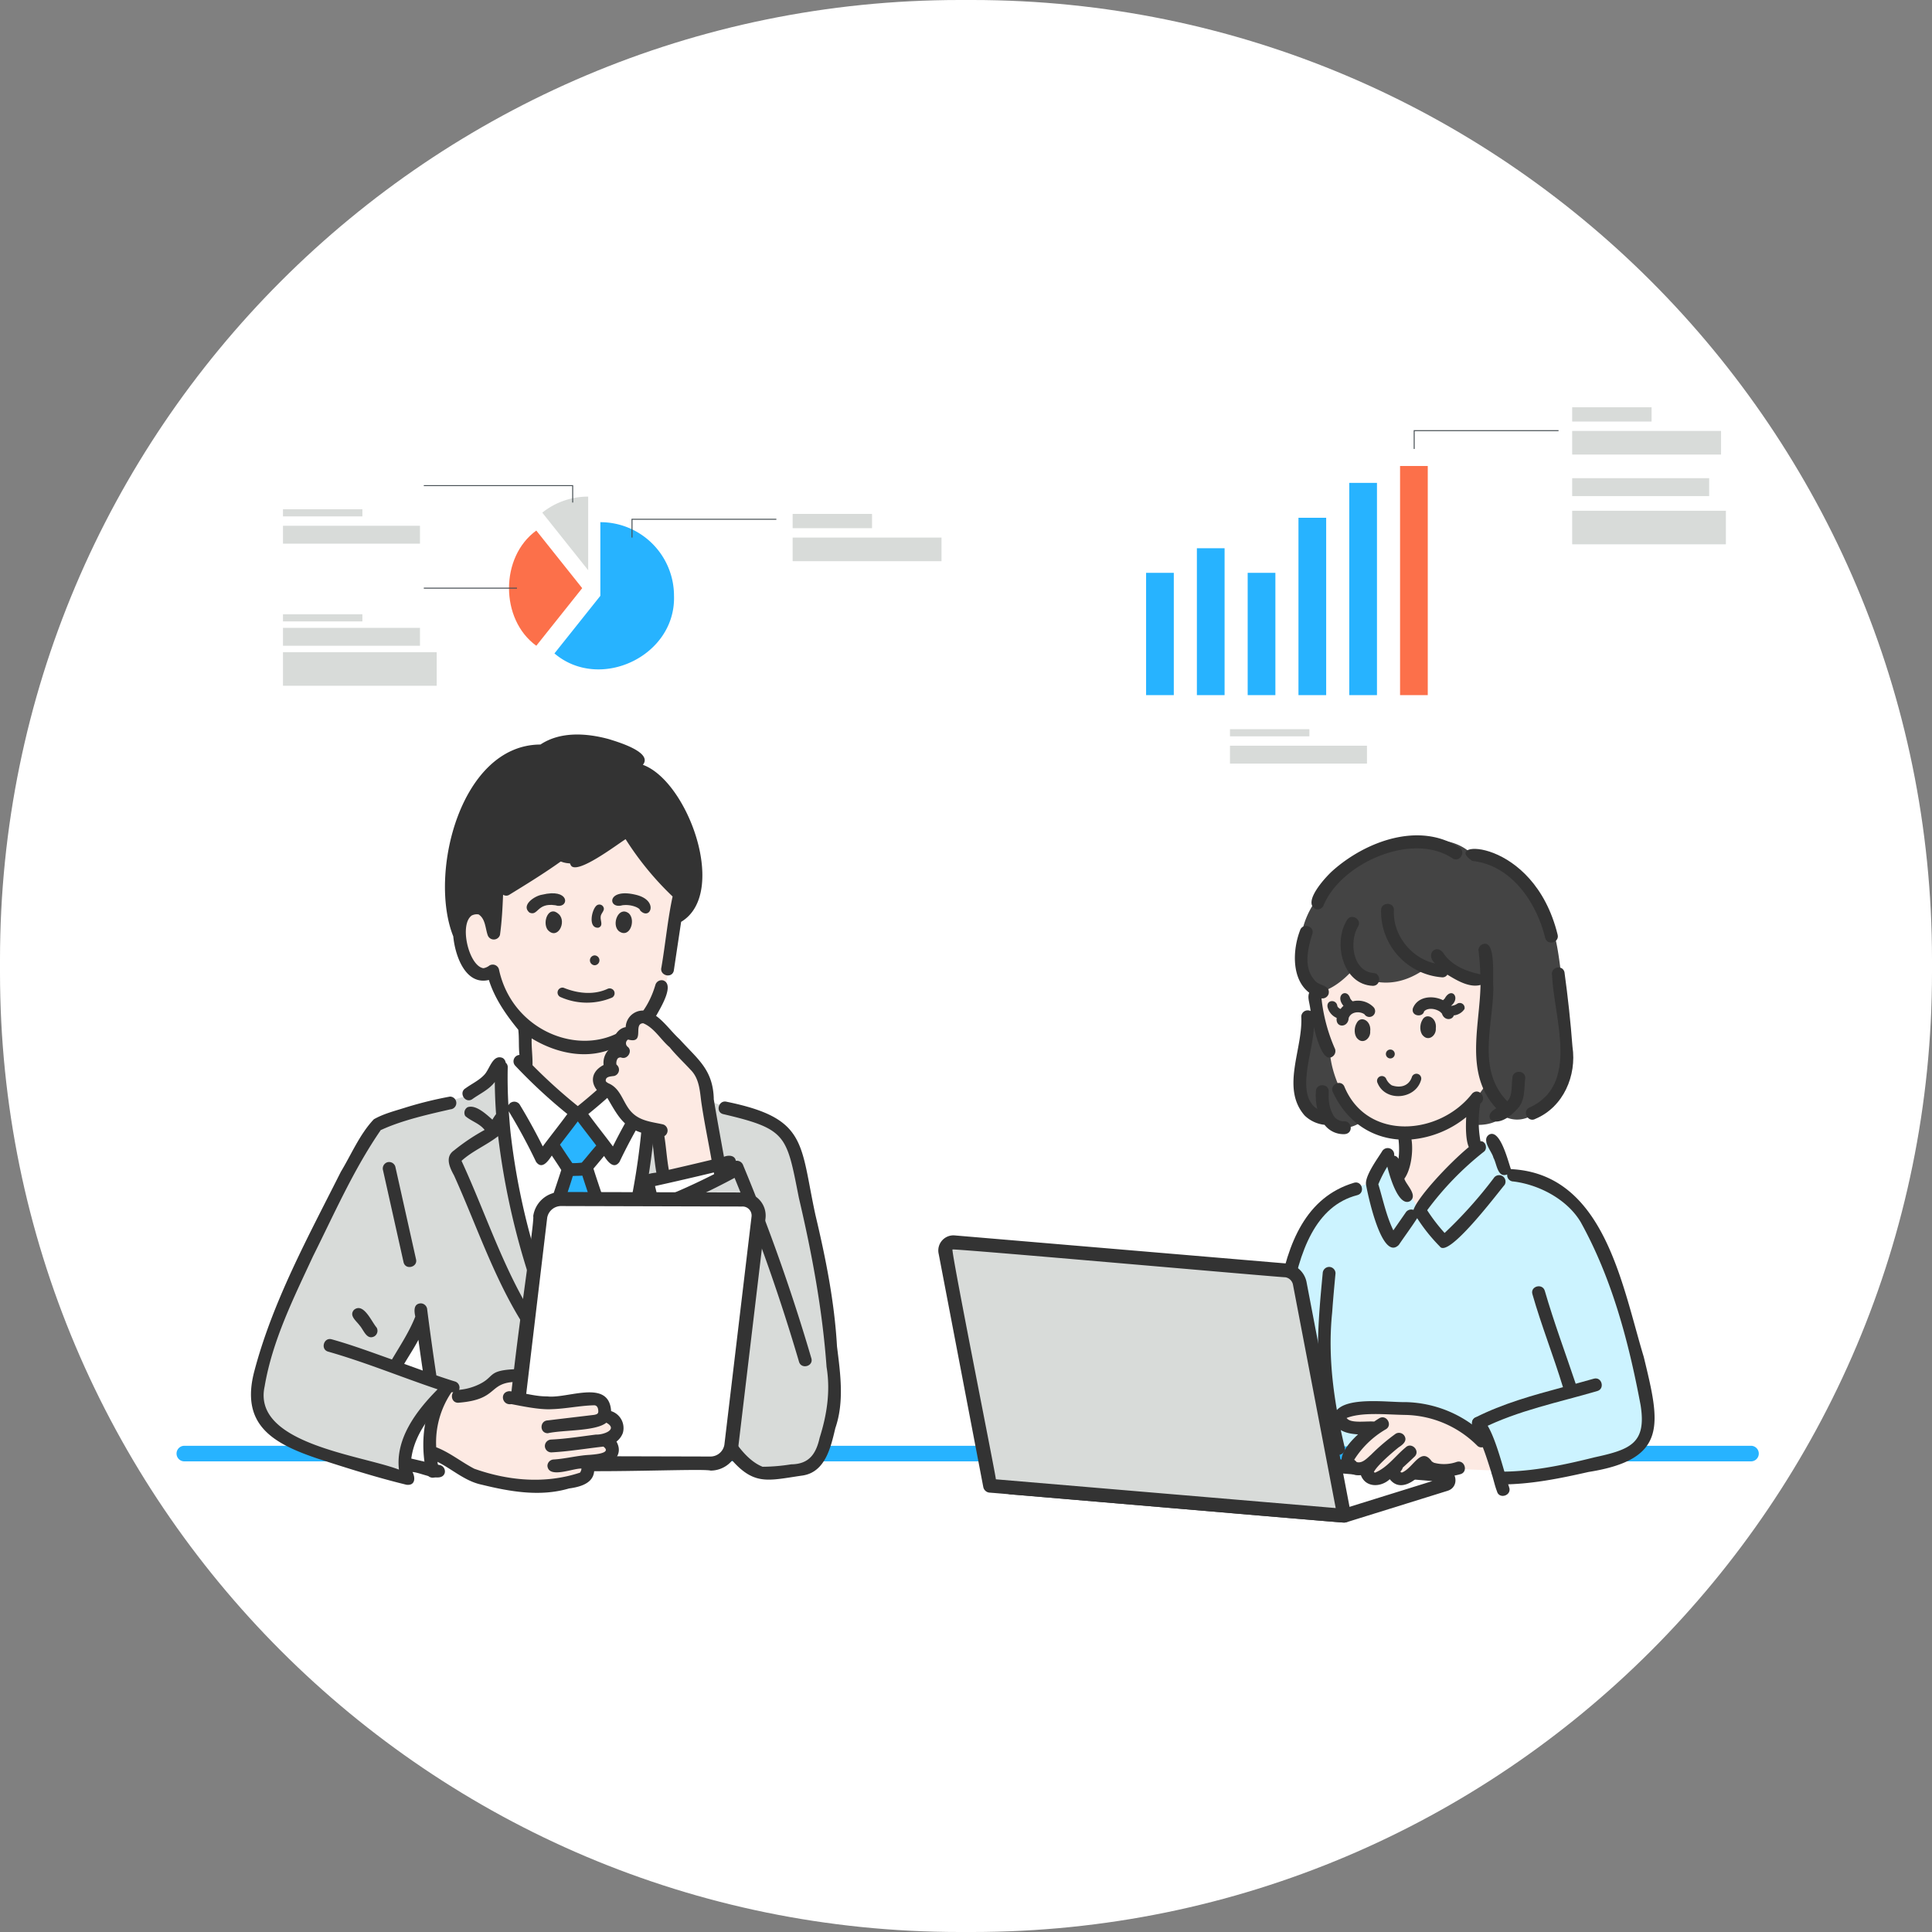 <svg xmlns="http://www.w3.org/2000/svg" width="580" height="580" viewBox="0 0 580 580">
  <rect x="0" y="0" width="580" height="580" fill="#808080" stroke="none"/>
  <g id="グループ_6840" data-name="グループ 6840" transform="translate(-737 -3111.303)">
    <path id="パス_25660" data-name="パス 25660" d="M288.088,0h3.824C451.019,0,580,128.981,580,288.088v3.824C580,451.019,451.019,580,291.912,580h-3.824C128.981,580,0,451.019,0,291.912v-3.824C0,128.981,128.981,0,288.088,0Z" transform="translate(737 3111.303)" fill="#fff"/>
    <g id="group" transform="translate(1027.5 3400.986)">
      <g id="group-2" data-name="group" transform="translate(-237.5 -167.417)">
        <path id="パス_14340" data-name="パス 14340" d="M472.661,1070.84H2.339a2.339,2.339,0,1,1,0-4.679H472.661a2.339,2.339,0,1,1,0,4.679Z" transform="translate(0 -754.391)" fill="#27b3ff"/>
        <g id="group-3" data-name="group" transform="translate(22.348 98.24)">
          <g id="グループ_4517" data-name="グループ 4517" transform="translate(1.867 2.369)">
            <path id="パス_14341" data-name="パス 14341" d="M358.746,426.563c-.533,9.027-2.957,18.706-5.832,32.783,0,0-6.191,11.019-12.363,13.158l-.565,11.152-11.614,11.855-16.1-12.731-.793-12.137s-8.541-8.007-9.839-16.488c0,0-7.191-1.161-8.9-7.395s-1.382-16.648,6.172-12.888C293.117,391.341,357.745,391.107,358.746,426.563Z" transform="translate(-230.749 -384.279)" fill="#fdeae3"/>
            <g id="グループ_4515" data-name="グループ 4515" transform="translate(43.937 94.883)">
              <path id="パス_14342" data-name="パス 14342" d="M337.141,669.007l-5.768,5.578c2.272,13.49,1.944,55.067,24.008,88.739.216,1.612,24.7-55.4,21.28-89.148l-3.892-5.652L355.04,685.645Z" transform="translate(-302.624 -668.524)" fill="#fff"/>
              <path id="パス_14343" data-name="パス 14343" d="M243.065,1022.718s-2.876,11.5-1.826,19.205l-8.18-1.157A30.567,30.567,0,0,1,243.065,1022.718Z" transform="translate(-233.059 -919.144)" fill="#fff"/>
            </g>
            <path id="パス_14344" data-name="パス 14344" d="M386.072,731.647l-4.987,6.869,3.692,6.761c-6.088,17.1-11.479,39.894,4.086,62.712,14.175-19.312,9.36-43.616,1.9-62.926l4.422-5.794-4.7-7.622Z" transform="translate(-292.169 -618.306)" fill="#29b5ff"/>
            <g id="グループ_4516" data-name="グループ 4516" transform="translate(0 95.724)">
              <path id="パス_14345" data-name="パス 14345" d="M242.216,677.117l-5.15,4.252-26.86,8.43c4.843,22.414,15.6,75.643,17.124,97.981l87.881.049,5.93-100.318-19.317-6.333-6.239-4.062-2.8-5.715-1.857,4.811s-1.729,32.1-6.255,46.411c-3.881,12.271-10.737,35.612-15.425,43.536-11.269-13.347-22.655-68.127-22.9-83.055,0,0-.114-10.416-.114-10.416Z" transform="translate(-172.952 -671.402)" fill="#d8dbd9"/>
              <path id="パス_14346" data-name="パス 14346" d="M123.1,731.371s-5.889-3.831-21.772,32.93S75.85,818.385,88.955,826.089s39.153,13.916,39.153,13.916c-2.536-13.6,3.052-19.9,12.56-28.819l-16.375-5.8,11.115-17.043Z" transform="translate(-82.807 -713.754)" fill="#d8dbd9"/>
            </g>
            <path id="パス_14347" data-name="パス 14347" d="M309.217,345.769s-11.766.311-16.838,9.8-12.8,18.84-8.31,41.875l4.429-4.136,6.467,1.755L299,388.1l15.026-9.029c7.287,5,19.809-5.754,21.9-8.309,0,0,14.161,19,19.526,20.5,0,0,4.944-24.409-15.588-39.02l-2.247-3.73S326.523,340.686,309.217,345.769Z" transform="translate(-224.259 -344.053)" fill="#333"/>
          </g>
          <g id="グループ_4518" data-name="グループ 4518">
            <path id="パス_14348" data-name="パス 14348" d="M454.774,518.236c-3.085-2.441-5.372,3.251-3.062,5.279C454.94,525.957,456.937,520.336,454.774,518.236Z" transform="translate(-341.302 -464.509)" fill="#333"/>
            <path id="パス_14349" data-name="パス 14349" d="M454.449,503.108c.47.227,1.1.511,1.237,1.048,3,3.168,5.777-3.126-1.433-4.75-8.7-2.068-8.308,4.434-3.925,3.172A8.114,8.114,0,0,1,454.449,503.108Zm1.1.728-.085-.105C455.483,503.735,455.514,503.781,455.544,503.837Z" transform="translate(-338.843 -451.319)" fill="#333"/>
            <path id="パス_14350" data-name="パス 14350" d="M368.765,502.716c3.516.325,3.4-5.335-4.724-3.347-2.183.32-6.452,3.13-3.8,5.372,2.653,1.17,2.211-3.039,7.729-2.2-.444-.108.158.031.243.048C368.4,502.626,368.58,502.67,368.765,502.716Zm-6.016,1.084c.031-.056.061-.1.085-.105Z" transform="translate(-276.649 -451.282)" fill="#333"/>
            <path id="パス_14351" data-name="パス 14351" d="M379.458,523.036c2.916,3.354,5.873-2.3,3.378-4.657C379.83,515.527,377.792,520.675,379.458,523.036Z" transform="translate(-290.42 -464.44)" fill="#333"/>
            <path id="パス_14352" data-name="パス 14352" d="M425.8,565.675a1.482,1.482,0,0,0,0-2.962A1.482,1.482,0,0,0,425.8,565.675Z" transform="translate(-322.621 -496.403)" fill="#333"/>
            <path id="パス_14353" data-name="パス 14353" d="M310.129,520.662c.011.008.027.022.037.027l-.037-.027Z" transform="translate(-241.788 -466.648)" fill="#464e53"/>
            <path id="パス_14354" data-name="パス 14354" d="M392.021,598.566a19.475,19.475,0,0,0,15.4.1,1.492,1.492,0,0,0,.532-2.026,1.517,1.517,0,0,0-2.027-.531c-4.168,1.882-9,1.3-13.118-.394A1.482,1.482,0,0,0,392.021,598.566Z" transform="translate(-298.992 -519.702)" fill="#333"/>
            <path id="パス_14355" data-name="パス 14355" d="M428.845,514.153c.034-.923.873-1.5.96-2.376a1.347,1.347,0,0,0-2.276-.943c-1.465,1.426-2.467,6.74.593,6.588C429.751,516.911,428.7,515.316,428.845,514.153Z" transform="translate(-323.864 -459.419)" fill="#333"/>
            <path id="パス_14356" data-name="パス 14356" d="M338.126,457.424q.147-1.379.274-2.76c.6.83.71,2.017,1.643,2.567a69.152,69.152,0,0,1,8.955,5.64,1.932,1.932,0,0,0,2.634-.691c1.639-2.844-6.316-6.011-8.246-7.5,1.524-1.992,4.07-2.624,5.829-4.192a1.943,1.943,0,0,0-.691-2.635c-2.485-.9-5.669,2.166-7.458,3.724a8.393,8.393,0,0,0-2.229-2.736q.278-4.737.278-9.485c1.68,2.884,4.856,4.255,7.473,6.131a1.939,1.939,0,0,0,2.634-.691c1.24-3.019-3.714-4.047-5.369-5.759-1.692-.633-4.352-9.5-7.228-5.034a1.71,1.71,0,0,0-1.4,1.8c.086,3.5.045,7-.1,10.495a1.816,1.816,0,0,0-2.266.785q-3.718,6.115-6.9,12.527c-2.424-3.277-4.981-6.428-7.378-9.728a159.318,159.318,0,0,0,15.616-14.473,1.963,1.963,0,0,0,0-2.723c-1.255-1.242-2.788-.187-3.645.959.284-2.04.126-4.176.626-6.166a25.3,25.3,0,0,0,7.906-7.33c1.162-2.129,5.484-9.091,2-10.372a1.948,1.948,0,0,0-2.369,1.345c-7.61,25.823-41.761,19.912-46.968-4.692a1.938,1.938,0,0,0-2.83-1.15,4.117,4.117,0,0,1-1.81.827c-4.409-.561-7.532-13.575-3.28-15.975-.146.1-.166.116-.125.1a3.212,3.212,0,0,1,1.955-.264l-.032-.024h0c.068.043.2.121.068.051,1.979,1.32,1.954,4.042,2.653,6.115a1.939,1.939,0,0,0,3.713,0c.556-4.009.77-8.038.928-12.074a1.7,1.7,0,0,0,1.909,0c9.4-5.768,18.914-11.643,26.836-19.4a67.843,67.843,0,0,0,6.28-7.1,1.936,1.936,0,0,0-.69-2.634,1.975,1.975,0,0,0-2.634.691c-8.219,10.634-19.872,17.813-31.158,24.766,1.394-2.06,8.083-9.632,4.977-11.524a1.942,1.942,0,0,0-2.635.69,39.322,39.322,0,0,1-13.423,15.81,2.082,2.082,0,0,0-.938,1.71,6.326,6.326,0,0,0-1.479,1.313c-3.367-16.252,5.482-45.6,25.151-45.862,8.35-4.591,19.483-2.888,27.172,2.562a1.928,1.928,0,0,0,.719,3.315c11.988,5.74,16.924,22.656,15.293,35.117a87.352,87.352,0,0,1-15.529-18.461c2.927-1.343.812-5.473-1.825-3.435a86.457,86.457,0,0,1-17.072,10.818,1.944,1.944,0,0,0-.691,2.634c1.4,3.569,14.21-6.273,16.522-7.671a91.051,91.051,0,0,0,14.109,17.2c-1.5,6.972-2.148,14.238-3.361,21.306-.626,2.4,3.1,3.438,3.714,1.023q1.1-7.355,2.208-14.711c14.244-8.526,2.061-42.219-11.484-47.144,3.1-3.79-7.679-6.913-10.2-7.711-6.684-1.818-14.531-2.369-20.548,1.62-24.006.063-33.691,38.828-26.172,57.589.508,5.6,3.574,14.8,10.689,13.09,1.753,5.619,5.242,10.575,8.828,14.948.3,2.51.055,5.045.359,7.555a1.926,1.926,0,0,0-1.251,3.265,159.338,159.338,0,0,0,15.619,14.476c-2.4,3.29-4.956,6.451-7.381,9.725q-3.193-6.4-6.9-12.527a1.965,1.965,0,0,0-3.413.186c-.212-3.787-.288-7.58-.2-11.373a1.711,1.711,0,0,0-.62-1.432,1.891,1.891,0,0,0-.926-1.415c-3.019-1.2-3.87,3.462-5.541,5.108-1.567,1.673-3.735,2.659-5.574,4-2.144,1.254-.2,4.6,1.943,3.325,2.3-1.683,5.088-2.885,6.832-5.21q.035,4.816.385,9.625a16.755,16.755,0,0,0-1.1,1.681c-1.786-1.561-4.975-4.626-7.463-3.73a1.943,1.943,0,0,0-.691,2.635c1.762,1.559,4.293,2.2,5.816,4.18a60.83,60.83,0,0,0-9.191,6.155c-2.8,1.946-1.311,5.115.005,7.5,7.189,15.9,12.69,33.044,22.656,47.617,1.262,2.114,4.621.2,3.325-1.944-10.491-15.326-16-33.3-23.73-50.05,3.279-2.983,7.583-4.733,10.985-7.408a222.958,222.958,0,0,0,21.676,72.534c-.574,1.12-1.156,2.236-1.754,3.345-1.177,2.181,2.146,4.128,3.325,1.943A213.73,213.73,0,0,0,338.126,457.424Zm1.051-1.3c.013.032.03.061.04.094Zm-53.562-66.185c-.015-.011-.025-.017-.041-.031.013.011.028.02.041.031Zm1.152,16.152a.48.48,0,0,1,.151.015C286.908,406.12,286.845,406.109,286.767,406.091Zm.557,32.026c.059-.08.066-.08,0,0Zm-6.9,25.664a.044.044,0,0,1,.03.049A.144.144,0,0,0,280.428,463.78Zm54.4-12.474a209.734,209.734,0,0,1-7.916,42.757c-.088-9.679-3.957-18.686-6.787-27.789,1.069-1.261,2.125-2.534,3.185-3.8,1.027,1.593,2.905,4.185,4.636,1.771Q331.105,457.627,334.831,451.306Zm-33-16.089c.063-2.7-.348-5.339-.253-8.046,7.57,4.616,17.144,6.633,25.428,2.549-.162,2.665-.5,5.326-.513,8q-5.3,5.144-11.068,9.782A159.3,159.3,0,0,1,301.827,435.217ZM313.975,454q.726-.951,1.446-1.907c1.827,2.431,3.7,4.826,5.54,7.246-1.491,1.666-2.874,3.457-4.352,5.135a21.032,21.032,0,0,1-2.832.148c-1.453-2.1-2.372-3.526-3.7-5.534C311.368,457.39,312.678,455.7,313.975,454Zm-18.641,2.324c-.3-2.423-.43-4.854-.651-7.27a170.862,170.862,0,0,1,8.211,15.188c1.8,2.477,3.665-.3,4.725-1.892.951,1.457,1.924,2.86,2.839,4.346-2.977,9.361-6.774,18.675-6.667,28.657A207.345,207.345,0,0,1,295.334,456.326Zm19.986,68.407q-4.562-9.469-8.14-19.36a1.808,1.808,0,0,0,.608-1.387A96.162,96.162,0,0,1,308,489.533c.93-7.264,3.851-14.059,5.923-21.04.957-.076,1.9-.019,2.858-.123,2.839,8.952,6.476,17.834,6.329,27.38.352,3.068-.733,6.511.243,9.39A186.942,186.942,0,0,1,315.32,524.734Z" transform="translate(-217.309 -335.951)" fill="#333"/>
            <path id="パス_14357" data-name="パス 14357" d="M476.393,775.765a1.941,1.941,0,0,0-2.634.691c-7.595,16.2-12.8,33.622-22.868,48.563.948,15.681,20.986-34.305,21.876-36.717,1.364-3.277,2.776-6.595,4.317-9.9A1.98,1.98,0,0,0,476.393,775.765Z" transform="translate(-341.388 -646.978)" fill="#464e53"/>
            <path id="パス_14358" data-name="パス 14358" d="M137.553,793.107c-1.837-.563-3.659-1.176-5.477-1.8q-1.483-9.836-2.746-19.7a1.988,1.988,0,0,0-1.926-1.925c-2.263.113-2,2.343-1.656,3.977-1.8,4.569-4.521,8.667-7.008,12.88-6-2.124-11.975-4.357-18.11-6.067-2.4-.643-3.419,3.071-1.024,3.713,11.139,3.172,21.869,7.626,32.844,11.31-6.268,6.307-12.707,14.708-11.609,24.1-11.647-4.436-44.088-7.79-40.324-24.96,2.334-13.8,8.673-26.47,14.53-39.095,6.387-12.782,12.17-26,20.289-37.811a.938.938,0,0,1-.114.039c.088.009.4-.351.294-.149,6.313-2.95,14.7-4.783,20.775-6.182a1.914,1.914,0,0,0-.143-3.823,115.707,115.707,0,0,0-13.677,3.392c-3.1.98-6.339,1.8-9.17,3.422-4.248,4.5-6.725,10.5-9.909,15.773-9.713,19.335-20.344,38.651-25.919,59.67-4.343,16.144,5.28,21.828,19.008,26.431,8.793,2.852,17.619,5.644,26.6,7.835,2.6.335,2.786-1.976,1.828-3.819,2.411.089,8.691,3.429,9.671.31a1.954,1.954,0,0,0-1.345-2.369c-2.9-.618-5.794-1.3-8.687-1.976.988-7.669,6.5-14.295,12.093-19.428A1.925,1.925,0,0,0,137.553,793.107Zm-15.138-5.254c1.411-2.412,2.977-4.742,4.268-7.222q.634,4.62,1.314,9.235Z" transform="translate(-76.423 -598.915)" fill="#333"/>
            <path id="パス_14359" data-name="パス 14359" d="M209.506,741.952a.5.5,0,0,0,.18-.11C209.626,741.887,209.556,741.907,209.506,741.952Z" transform="translate(-170.589 -623.15)" fill="#464e53"/>
            <path id="パス_14360" data-name="パス 14360" d="M213.154,774.9a1.96,1.96,0,0,0-1.345,2.368L218,804.986c.632,2.4,4.376,1.386,3.713-1.024l-6.194-27.719A1.948,1.948,0,0,0,213.154,774.9Z" transform="translate(-172.182 -646.496)" fill="#333"/>
            <path id="パス_14361" data-name="パス 14361" d="M180.9,925.29c-1.593,1.744.655,3.3,1.633,4.655,1.236,1.322,2.124,4.542,4.455,3.319a1.956,1.956,0,0,0,.691-2.634C186.139,928.862,183.755,923.02,180.9,925.29Z" transform="translate(-149.957 -752.588)" fill="#333"/>
          </g>
          <g id="グループ_4521" data-name="グループ 4521" transform="translate(102.648 82.821)">
            <g id="グループ_4519" data-name="グループ 4519" transform="translate(1.761 1.934)">
              <path id="パス_14362" data-name="パス 14362" d="M513.706,723.01l-1.731,17.849-25.918,12.654s13.133,60.623,19.794,68.281,12.82,10.471,12.82,10.471,12.556.27,15.417-2.76,7.524-11.262,7.37-18.683C538.609,793.589,539.012,727.149,513.706,723.01Z" transform="translate(-470.679 -694.581)" fill="#d8dbd9"/>
              <path id="パス_14363" data-name="パス 14363" d="M508.852,774.783l-24.415,5.407L486.8,788.3l22.456-10.036Z" transform="translate(-469.533 -731.214)" fill="#fff"/>
              <path id="パス_14364" data-name="パス 14364" d="M448.374,625.79s-5.38-.025-5.3,4.382c0,0-3.92,1.041-3.265,4.356,0,0-4.336,2.786-3.351,6.356-6.721,3.417-.365,5.813,2.172,9.205,1.017,1.953,3.942,8.727,12.1,9.524l1.783,14.751,17.807-4.167-3.789-21.342s-.25-6.044-3.5-8.672S448.374,625.79,448.374,625.79Z" transform="translate(-433.469 -625.79)" fill="#fdeae3"/>
            </g>
            <g id="グループ_4520" data-name="グループ 4520">
              <path id="パス_14365" data-name="パス 14365" d="M551.557,710.581a.23.23,0,0,0,0-.025A.072.072,0,0,0,551.557,710.581Z" transform="translate(-515.263 -683.834)" fill="#464e53"/>
              <path id="パス_14366" data-name="パス 14366" d="M500.723,720.055c-.753-13.38-3.382-26.475-6.479-39.491-4.673-21.527-2.35-29-26.666-33.966-2.405-.595-3.432,3.117-1.023,3.713,19.159,4.49,19.01,6.341,22.717,25.106C493.2,692.183,496.348,709,497.59,726.2c1.2,7.238.125,14.325-2.077,21.283-1.094,4.89-3.206,7.914-8.549,7.968a55.626,55.626,0,0,1-8.579.729c-16.4-6.523-26.442-58.869-31.475-76.109a200.969,200.969,0,0,0,23.066-10.619,569.122,569.122,0,0,1,19.342,55.2c.688,2.376,4.4,1.366,3.713-1.024A565.245,565.245,0,0,0,472.57,665.71a2.007,2.007,0,0,0-2.217-1.37c-.264-1.682-2.154-1.792-3.566-1.218-1.033-5.73-2.09-11.456-3.046-17.2,0,.014,0,.026-.005.027a.992.992,0,0,0-.027-.221c-.064-.4.024.017.032.168-.206-8.979-4.8-12-10.261-18.05-3.067-2.8-5.469-6.7-9.4-8.362a5.169,5.169,0,0,0-6.788,4.715c-2.479.4-4.135,3.26-3.678,5.714a5.642,5.642,0,0,0-2.956,5.65c-5.142,2.667-3.609,7.74,1.093,9.846,3.516,6,5.333,9.857,13.2,11.174.713,3.725.881,7.559,1.541,11.295-7.384.7-3.824,4.475-3.045,9.531a1.972,1.972,0,0,0-.616,1.977c1.915,9.252,4.425,18.372,7.126,27.422,5.027,15.578,8.807,32.164,17.987,45.933,7.593,9.381,11.67,7.615,22.459,6.066,6.834-1.03,8.479-8.544,9.822-14.227C502.959,736.646,501.733,728.189,500.723,720.055Zm-36.974-52.23c.036.166.049.34.1.5q-8.217,4.187-16.8,7.582l-.956-4Q454.938,669.949,463.748,667.825Zm-26.365-38.619c0-.038,0-.053,0,0Zm-2.9,5.523c-.009.1-.012.074,0,0Zm.05.772h0l.055.069C434.563,635.537,434.548,635.52,434.532,635.5Zm-2.363,10.358c.109.121.049.059,0,0ZM448.9,656.918a1.929,1.929,0,0,0-.423-3.522c-3.366-.752-6.905-1-9.446-3.7-2.625-2.743-3.113-7.107-7-8.665-.25-.189-.63-.352-.722-.657-.153-1.433,1.61-1.353,2.59-1.532a1.937,1.937,0,0,0,.62-3.394,2.548,2.548,0,0,1,.36-1.834c-.042.082.189-.131.108-.094a3.035,3.035,0,0,1,.269-.162c-.227.116.271-.041.245-.069a1.667,1.667,0,0,1,.57.078c1.777.572,3.346-1.965,1.873-3.218a1.351,1.351,0,0,1-.486-1.562q-.1.176-.006,0a1.789,1.789,0,0,1,.426-.585.164.164,0,0,0,.037-.027c-.013.034.139-.028.1-.046,5.264,1.424,1.325-4.773,4.513-4.895,3.308,1.329,5.292,4.948,7.965,7.217,1.914,2.375,4.184,4.476,6.242,6.725,2.6,2.549,2.8,6.189,3.23,9.57.845,5.853,2.064,11.659,3.092,17.481q-6.4,1.546-12.815,3.006C449.635,663.7,449.435,660.274,448.9,656.918Z" transform="translate(-427.447 -619.175)" fill="#333"/>
            </g>
          </g>
          <g id="グループ_4523" data-name="グループ 4523" transform="translate(77.09 137.337)">
            <g id="グループ_4522" data-name="グループ 4522">
              <path id="パス_14367" data-name="パス 14367" d="M350.332,892.091l54.332.147a6.354,6.354,0,0,0,6.246-5.39l8.151-68.461a4.8,4.8,0,0,0-4.959-5.42l-54.333-.147a6.354,6.354,0,0,0-6.246,5.39l-8.151,68.461A4.8,4.8,0,0,0,350.332,892.091Z" transform="translate(-343.789 -810.71)" fill="#fff"/>
              <path id="パス_14368" data-name="パス 14368" d="M400.941,889.243c-3.254-.95-59.516,2.239-59.753-2.508-4.807.579,7.2-71.651,6.5-73.881a8.42,8.42,0,0,1,8.349-7.251l54.333.147a6.949,6.949,0,0,1,7.049,7.78l-8.151,68.461A8.418,8.418,0,0,1,400.941,889.243Zm-44.928-79.42a4.255,4.255,0,0,0-4.135,3.53l-8.151,68.461a2.711,2.711,0,0,0,2.87,3.06c.006.006,54.336.144,54.343.147a4.254,4.254,0,0,0,4.135-3.529l8.151-68.461a2.712,2.712,0,0,0-2.87-3.061C410.349,809.968,356.021,809.826,356.014,809.824Z" transform="translate(-340.049 -805.604)" fill="#333"/>
            </g>
          </g>
          <g id="グループ_4525" data-name="グループ 4525" transform="translate(51.737 190.48)">
            <path id="パス_14369" data-name="パス 14369" d="M284.169,1001.216l.515-3.786h-5.119l-2.128,2.365s-7.87,2.541-12.446,1.421c0,0-7.232,6.5-4.686,18.14l11.413,6.85c2.345.867,35.559,9.7,35.735-2.639,0,0,8.094-.009,6.525-7.5,3.979-1.164,2.077-8.635-1.949-7.979,0,0,1.523-4.791-2.72-5.034s-12.46,2.209-16.6,1.421A33.225,33.225,0,0,1,284.169,1001.216Z" transform="translate(-257.886 -994.478)" fill="#fdeae3"/>
            <g id="グループ_4524" data-name="グループ 4524">
              <path id="パス_14370" data-name="パス 14370" d="M432.895,1031.235s0-.01,0-.014a.708.708,0,0,0-.029.164A1.456,1.456,0,0,0,432.895,1031.235Z" transform="translate(-380.37 -1018.388)" fill="#464e53"/>
              <path id="パス_14371" data-name="パス 14371" d="M313.243,1015.417a5.337,5.337,0,0,0-3.519-6.569c-.61-9.811-13.062-3.656-19.153-4.415-3.967.037-7.574-1.281-11.442-1.566-2.958.277-2.207,4.35.653,3.885,2.555.479,8.364,1.745,12.095,1.521,4.26-.128,8.489-1.071,12.747-1.174,1.038.007,1.271,1.093,1.248,1.943.008-.035.018-.073.031-.122-.027.059-.031.294-.06.286-.092.563-.718.661-1.182.766-4.647.561-9.295,1.1-13.941,1.667-2.5.086-2.514,3.857,0,3.851,4.586-1.031,14.37-.546,17.567-3.16,3.685,2.042-.94,3.691-3.1,3.56-4.461.566-8.894,1.28-13.427,1.5a1.969,1.969,0,0,0-1.925,1.926,1.943,1.943,0,0,0,1.925,1.925c5.248-.271,10.437-1.16,15.645-1.739,2.742,2.067-2.88,2.362-4.134,2.483-3.607.179-7.136,1.16-10.741,1.386a1.955,1.955,0,0,0-1.926,1.925c.375,3.9,7.641.684,10.221.8a2.333,2.333,0,0,1-.447,1.228c-10.47,3.462-21.523,2.438-31.731-1.175-3.878-2.016-7.323-4.864-11.433-6.453a26.79,26.79,0,0,1,4.9-16.95c1.289-2.118-2.058-4.1-3.325-1.943-5.474,7.661-6.489,17.589-4.505,26.623a1.945,1.945,0,0,0,2.368,1.345c2.174-.662,1.118-3.092.945-4.694,4.459,2.227,8.265,5.811,13.249,6.853,8.591,2.106,17.589,3.692,26.232,1.144,3.7-.506,8.042-1.739,7.531-6.37,4.228.134,9.336-3.042,6.718-7.708A5.819,5.819,0,0,0,313.243,1015.417Zm-7.383-6.8c0,.039,0,.044,0,0Zm-8.921,23.478a.4.4,0,0,1,.113-.013Zm8.626-22.419c-.162.162-.076.068,0,0Zm-.237.144c.032-.008.042-.009,0,0Z" transform="translate(-253.348 -996.21)" fill="#333"/>
              <path id="パス_14372" data-name="パス 14372" d="M284.57,997.464c12.827-.966,8.467-6.477,18.555-6.277,2.476-.041,2.483-3.892,0-3.851-10.779.256-6.762,2.424-13.348,5.077a17.226,17.226,0,0,1-5.208,1.2C282.089,993.585,282.074,997.468,284.57,997.464Zm12.3-5.377-.03.013.025-.009-.13.1c.077-.079.147-.139.191-.14Z" transform="translate(-274.119 -987.336)" fill="#333"/>
            </g>
          </g>
        </g>
        <g id="group-4" data-name="group" transform="translate(228.703 128.514)">
          <g id="グループ_4526" data-name="グループ 4526" transform="translate(98.364 1.29)">
            <path id="パス_14373" data-name="パス 14373" d="M1165.419,532.978l5.187,20.589c-.588-.345,1.151,23.117,22.128,24.815,0,0,.39,12.288-2.395,13.28l6.517,13.285s17.809-21.7,18.11-21.938-.874-13.67-.874-13.67C1252.551,524.939,1181.518,480.414,1165.419,532.978Z" transform="translate(-1151.691 -490.07)" fill="#fdeae3"/>
            <path id="パス_14374" data-name="パス 14374" d="M1155.026,755.325l-4.75,8.618s-16.353,3.222-19.994,12.125c-5.271,8.82-10.847,60.159-11.809,66.939h67.3l2.879,9.512s35.24-2.035,40.625-8.4,5.547-10.393.924-26.73-14.621-50.052-25.912-52.411l-11.528-3.41-6.314-11.022a69.232,69.232,0,0,0-14.015,11.022c-6.587,6.831-8.2,10.213-8.2,10.213S1156.713,758.654,1155.026,755.325Z" transform="translate(-1118.472 -660.87)" fill="#ccf3ff"/>
            <path id="パス_14375" data-name="パス 14375" d="M1204.1,448.356c-12.224-12.6-49.189,3.248-51.41,25.241-2.946,15.614,4.124,15.949,4.124,15.949l.57,5.564s-6.2,9.7-4.978,20.351,2.158,9.359,6.546,11.33c0,0,4.486,6.562,11.676,1.971-4.475-5.591-9.012-13.945-9.31-21.809,0,0-2.991-11.022-3.076-13.979s-.392-3.33-.392-3.33,4.188,0,10.121-6.347c0,0,9.667,8.517,22.482-.987,0,0,16.184,4.608,18.044,3.548,0,0-3.93,19.353-2.218,23.131a31.246,31.246,0,0,1,2.218,8.073l-3.62,5.017v7.406s5.652.578,8.487-2.694a8.339,8.339,0,0,0,9.488-.755s9.665-5.371,9.571-12.109-.864-32.4-3.883-42.26S1215.381,444.908,1204.1,448.356Z" transform="translate(-1142.176 -443.892)" fill="#444"/>
          </g>
          <g id="グループ_4527" data-name="グループ 4527" transform="translate(96.432)">
            <path id="パス_14376" data-name="パス 14376" d="M1195.335,605.668a6.556,6.556,0,0,0-6.228-1.74,2.661,2.661,0,0,1-.775-.914c-.964-3.144-4.685-.976-2,2.284a4.623,4.623,0,0,0-.858.929,1.688,1.688,0,0,1-.978-.826c-.216-2.153-3.348-2-2.945.259a4.762,4.762,0,0,0,2.743,3.256c-.429,3.08,3.489,3.029,3.6,0l-.012.015c.035-.076.1-.222.085-.155.739-1.748,3.246-1.936,4.658-.959A1.739,1.739,0,1,0,1195.335,605.668Z" transform="translate(-1161.144 -554.11)" fill="#333"/>
            <path id="パス_14377" data-name="パス 14377" d="M1203.337,626.575a.348.348,0,0,0,.072-.14C1203.385,626.49,1203.354,626.528,1203.337,626.575Z" transform="translate(-1176.588 -571.765)" fill="#464e53"/>
            <path id="パス_14378" data-name="パス 14378" d="M1210.084,629.453c-.789,1.32-.815,3.578.245,4.637,1.687,1.836,4.009-.069,3.838-2.183C1214.576,628.663,1211.272,627.014,1210.084,629.453Z" transform="translate(-1180.957 -573.074)" fill="#333"/>
            <path id="パス_14379" data-name="パス 14379" d="M1277.447,626.424c-.789,1.32-.815,3.578.244,4.637,1.687,1.836,4.009-.07,3.839-2.183C1281.939,625.635,1278.634,623.986,1277.447,626.424Z" transform="translate(-1228.621 -570.931)" fill="#333"/>
            <path id="パス_14380" data-name="パス 14380" d="M1277.2,607.064a5.571,5.571,0,0,1,.595.589c.666,2.129,3.095,2.019,3.558.518a4.337,4.337,0,0,0,3.2-1.909,1.455,1.455,0,0,0-2.121-1.631,3.62,3.62,0,0,1-1.931.673c3-2.347.219-5.854-1.854-2.249l.226-.292a3.591,3.591,0,0,1-.767.847c-3.224-1.579-7.668-1.1-9.042,2.445-.6,2.419,2.98,2.8,3.356.931C1273.458,605.825,1275.748,606.059,1277.2,607.064Zm-4.865.047c-.01,0,0-.022.025-.047C1272.345,607.091,1272.335,607.112,1272.331,607.111Zm5.471.554.005.005C1277.927,607.806,1277.865,607.761,1277.8,607.665Z" transform="translate(-1223.042 -554.126)" fill="#333"/>
            <path id="パス_14381" data-name="パス 14381" d="M1242.875,662.039a1.333,1.333,0,0,0,.051-2.666A1.333,1.333,0,0,0,1242.875,662.039Z" transform="translate(-1203.65 -595.07)" fill="#333"/>
            <path id="パス_14382" data-name="パス 14382" d="M1245.628,686.1a1.446,1.446,0,0,0-2.8-.732c-.939,2.622-3.432,3.273-6,2.4a4.565,4.565,0,0,1-1.754-2.107,1.445,1.445,0,0,0-2.494,1.458C1234.975,692.852,1244.028,692.016,1245.628,686.1Z" transform="translate(-1197.138 -612.721)" fill="#333"/>
            <path id="パス_14383" data-name="パス 14383" d="M1204.757,540.052c-6.153-.662-7.2-9.551-4.475-13.969,1.257-2.142-2.07-4.082-3.325-1.944-4.277,6.764-1.366,19.424,7.8,19.764C1207.232,543.849,1207.24,540,1204.757,540.052Z" transform="translate(-1170.706 -498.726)" fill="#333"/>
            <path id="パス_14384" data-name="パス 14384" d="M1255.449,524.888c-2.143-3.482-5.863.082-2.6,2.851-7.183-1.549-12.852-8.584-12.433-16.05.061-2.479-3.79-2.478-3.851,0a19.838,19.838,0,0,0,18.347,20.191,1.719,1.719,0,0,0,1.553-.806c2.755,1.688,6.608,4.015,9.954,3.09-.239,12.537-4.888,26.685,4.736,37.041-5.083,2.657.108,7.646,6.892-.482,1.749-2.5,1.462-5.711,1.79-8.6.044-2.481-3.83-2.5-3.851,0-.334,2.476.086,5.328-1.548,6.966-9.164-9.5-4.279-22.551-4.165-34.086-.321-2.554.8-13.382-2.541-13.187a1.937,1.937,0,0,0-1.926,1.926q.436,3.612.558,7.248C1262.3,530.072,1258.164,528.61,1255.449,524.888Z" transform="translate(-1200.089 -489.258)" fill="#333"/>
            <path id="パス_14385" data-name="パス 14385" d="M1149.995,589.416a10.174,10.174,0,0,0,5.975,2.791,7.161,7.161,0,0,0,5.979,2.8c2.829-.145,2.3-4.263-.468-3.855a3.677,3.677,0,0,1-.5-.076,3.8,3.8,0,0,1-2.044-1.238c-1.455-2.172-1.85-4.518-1.71-7.647.019-2.486-3.859-2.494-3.851,0a17.637,17.637,0,0,0,.41,5.249c-6.758-4.3-1.118-17.458-1.034-24.612,1.25,5.29,3.156,10.49,5.537,8.933a1.974,1.974,0,0,0,.691-2.634,51.132,51.132,0,0,1-3.932-14.884,1.949,1.949,0,0,0,2.154-1.375c.564-2.821-3.16-2.258-4.314-4.2-3.3-3.788-1.955-9.435-.572-13.778.711-2.379-3-3.4-3.713-1.024-2.286,5.982-2.526,14.671,2.761,18.669-.593,1.577.092,2.681.413,5.509a1.932,1.932,0,0,0-2.795,1.7C1149.517,569.436,1142.773,581.143,1149.995,589.416Z" transform="translate(-1136.466 -505.308)" fill="#333"/>
            <path id="パス_14386" data-name="パス 14386" d="M1393.116,577.484c.553,12.847,8.438,32.933-6.923,39.713-2.166,1.2-.222,4.572,1.943,3.325,8.38-3.528,12.415-12.967,11.1-21.667-.564-7.487-1.381-14.955-2.405-22.394C1396.179,574.059,1392.53,575.025,1393.116,577.484Z" transform="translate(-1305.305 -535.424)" fill="#333"/>
            <path id="パス_14387" data-name="パス 14387" d="M1166.49,461.647a1.959,1.959,0,0,0,2.369-1.345c5.383-12.562,26.6-22.01,38.69-13.877,2.111,1.294,4.1-2.061,1.943-3.324-12.027-7.817-28.088-1.808-37.941,6.952C1169.483,451.873,1162.189,459.731,1166.49,461.647Z" transform="translate(-1149.572 -439.481)" fill="#333"/>
            <path id="パス_14388" data-name="パス 14388" d="M1325.3,456.983c11.707,1.215,19.321,12.46,21.9,23.137.639,2.392,4.355,1.377,3.714-1.024C1343.661,449.674,1315.526,450.649,1325.3,456.983Z" transform="translate(-1261.443 -449.303)" fill="#333"/>
            <path id="パス_14389" data-name="パス 14389" d="M1234.851,722.3a131.628,131.628,0,0,1-14.7,16.4,53.408,53.408,0,0,1-5.233-6.826A91.63,91.63,0,0,1,1232,714.265c1.11-.89.486-3.249-1.073-3.085a31.933,31.933,0,0,1-.066-11.29c2.2-1.637-.366-5-2.412-3.067-9.87,12.724-31.717,14.386-38.45-2.214-1.2-2.162-4.579-.218-3.325,1.945,4.275,9.048,11.685,13.486,19.636,14.084a24.632,24.632,0,0,1,0,5.832A1.675,1.675,0,0,0,1205,715.5a1.957,1.957,0,0,0-3.573-1.389c-.963,1.68-5.4,7.5-4.845,10.186.57,3.2,4.775,23.05,9.818,17.991,1.818-2.686,3.763-5.3,5.516-8.023a51.777,51.777,0,0,0,6.812,8.5c2.532,3.653,17.277-15.965,19.448-18.518A1.926,1.926,0,0,0,1234.851,722.3Zm-26.4,10.295-3.687,5.317c-2.1-4.253-3.132-9.341-4.51-13.834a38.19,38.19,0,0,1,2.694-5.289c.868,3.523,3.471,12.008,6.777,10.391,2.627-1.76-1.357-5.188-1.647-6.794,1.9-2.555,2.743-8,2.134-11.759a30.339,30.339,0,0,0,16.427-6.706c-.178,3.113-.135,6.906.778,8.987-6.243,5.181-15.432,15.167-16.606,18.871A1.989,1.989,0,0,0,1208.449,732.594Z" transform="translate(-1164.605 -619.336)" fill="#333"/>
            <path id="パス_14390" data-name="パス 14390" d="M1176.006,896.124c.269-3.9.636-7.789,1-11.679a1.94,1.94,0,0,0-1.925-1.926,1.967,1.967,0,0,0-1.925,1.926c-.655,6.911-1.308,13.832-1.411,20.778-.4,11,1.974,21.709,4.277,32.383.62,2.39,4.366,1.395,3.713-1.024C1176.565,923.311,1174.576,909.787,1176.006,896.124Z" transform="translate(-1154.207 -752.964)" fill="#333"/>
            <path id="パス_14391" data-name="パス 14391" d="M1140.236,795.9c-28.824,8.606-22.161,54.73-28.3,78.63-.645,2.38,3.076,3.449,3.714,1.024,5.6-21.352.493-69.566,25.605-75.942C1143.638,798.932,1142.627,795.216,1140.236,795.9Z" transform="translate(-1111.864 -691.614)" fill="#333"/>
            <path id="パス_14392" data-name="パス 14392" d="M1367.544,933.859c2.382-.669,1.37-4.385-1.024-3.713-1.806.523-3.624,1.024-5.447,1.519-3.119-9.295-6.551-18.486-9.281-27.91-.711-2.368-4.428-1.359-3.714,1.024,2.732,9.528,6.274,18.408,9.176,27.916-9.012,2.424-18.044,4.909-26.366,9.138-2.165,1.207-.225,4.535,1.944,3.325C1343.85,939.655,1355.826,937.3,1367.544,933.859Z" transform="translate(-1266.172 -767.036)" fill="#333"/>
            <path id="パス_14393" data-name="パス 14393" d="M1391.778,812.893c-6.568-21.627-11.852-55.013-39.887-56.365-.843-2.346-3.238-12.216-6.552-10.353-2.465,1.635,1.017,5.269,1.3,6.925,1.044,1.758,1.18,6.178,4.151,5.022a1.887,1.887,0,0,0,1.868,2.113c7.737.959,16.124,5.385,20.183,12.18,9.443,17.04,14.408,35.966,17.984,54.947,1.837,11.458-3.045,13.343-13.766,15.669-8.446,2.108-17.008,3.953-25.642,4.271q-1.4.051-2.809.027c-2.479-.046-2.479,3.805,0,3.851,8.985.046,17.875-1.764,26.6-3.74C1399.341,843.618,1396.61,832.849,1391.778,812.893Z" transform="translate(-1276.445 -656.326)" fill="#333"/>
          </g>
          <g id="グループ_4530" data-name="グループ 4530" transform="translate(0 120.088)">
            <g id="グループ_4528" data-name="グループ 4528" transform="translate(18.496 61.477)">
              <path id="パス_14394" data-name="パス 14394" d="M953.2,1088.237l-99.3-8.4c-1.842-.156-2.249-2.252-.541-2.784l29.9-9.3c.885-.371,99.171,8.4,100.083,8.318,1.841.156,2.248,2.253.539,2.784l-29.9,9.3A2.059,2.059,0,0,1,953.2,1088.237Z" transform="translate(-850.248 -1065.588)" fill="#fff"/>
              <path id="パス_14395" data-name="パス 14395" d="M948.482,1085.108c-.135.089-99.438-8.454-99.658-8.417-3.922-.167-4.9-5.724-.982-6.83l29.9-9.3a4.09,4.09,0,0,1,1.573-.169l99.3,8.4c3.924.168,4.9,5.724.981,6.83l-29.9,9.3A4.051,4.051,0,0,1,948.482,1085.108Zm-96.191-12.287,96.187,8.141,26.673-8.3-96.18-8.14Z" transform="translate(-845.347 -1060.378)" fill="#333"/>
            </g>
            <g id="グループ_4529" data-name="グループ 4529">
              <path id="パス_14396" data-name="パス 14396" d="M908.964,939.338c0-.005-106.309-8.979-106.3-9.005l-13.376-69.921a2.457,2.457,0,0,1,2.688-3.14l99.55,8.423a4.873,4.873,0,0,1,4.086,3.787C895.609,869.487,908.989,939.342,908.964,939.338Z" transform="translate(-787.138 -855.18)" fill="#d8dbd9"/>
              <path id="パス_14397" data-name="パス 14397" d="M903.92,936.377c-.039.113-106.375-9.068-106.463-9a2.1,2.1,0,0,1-1.871-1.671l-13.379-69.938a4.545,4.545,0,0,1,4.9-5.6l99.549,8.423a6.977,6.977,0,0,1,5.948,5.463L905.966,933.9A2.1,2.1,0,0,1,903.92,936.377Zm-104.557-13,102.018,8.631-12.85-67.171a2.808,2.808,0,0,0-2.224-2.11c-.635.112-99.472-8.677-99.969-8.341C785.9,855.056,799.447,922.681,799.364,923.377Z" transform="translate(-782.096 -850.146)" fill="#333"/>
            </g>
          </g>
          <g id="グループ_4532" data-name="グループ 4532" transform="translate(118.755 169.848)">
            <path id="パス_14398" data-name="パス 14398" d="M1235.86,1031.575l-3.29.571s-14.1-12.122-37.85-5.69c0,0-4.082,1.773,0,3.67a21.976,21.976,0,0,0,7.669,2.02l-6.729,7.763s-.692,4.682,4.5,3.778c0,0,.6,4.269,4.954,2.731l2.78-2.2s1.814,4.6,4.913,2.282a44.928,44.928,0,0,0,5.042-4.339s3.916,4.034,10.8,1.522l12,.534Z" transform="translate(-1191.531 -1023.328)" fill="#fdeae3"/>
            <g id="グループ_4531" data-name="グループ 4531">
              <path id="パス_14399" data-name="パス 14399" d="M1230.245,1093.706a.713.713,0,0,0-.076,0l.011.011C1230.2,1093.712,1230.225,1093.71,1230.245,1093.706Z" transform="translate(-1217.897 -1072.242)" fill="#464e53"/>
              <path id="パス_14400" data-name="パス 14400" d="M1211.511,1082.7a.26.26,0,0,0-.075-.074C1211.464,1082.65,1211.475,1082.685,1211.511,1082.7Z" transform="translate(-1204.642 -1064.402)" fill="#464e53"/>
              <path id="パス_14401" data-name="パス 14401" d="M1349.356,1092.886c-.063-.142-.106-.213,0,0Z" transform="translate(-1302.186 -1071.568)" fill="#464e53"/>
              <path id="パス_14402" data-name="パス 14402" d="M1240.857,1046.35c-.036-.088-.075-.194-.115-.305.03.057.054.105.072.143-2.053-5.944-5.72-22.941-10.217-20.929a2.013,2.013,0,0,0-.917,2.062,35.333,35.333,0,0,0-20.2-6.718c-5.051.117-19.465-2.053-21.239,3.9-.468,4.432,3.375,5.566,7.2,5.793-3.854,3.553-7.03,8.047-3.307,10.876a4.78,4.78,0,0,0,4.145,1.333c1.376,3.8,5.954,3.777,8.686,1.248,3.013,3.827,7.467.8,10.179-2.439,3,2.375,7.468,1.91,11.013.933,2.392-.64,1.377-4.356-1.023-3.713a11.514,11.514,0,0,1-6.889.281,6.5,6.5,0,0,1-.654-.392c-3.308-4.65-5.565,2.06-9.027,3.343-.136-.072-.3-.144-.427-.226.261-.4.67-.8.71-1.246,1.2-1.107,2.412-2.209,3.587-3.345,1.767-1.745-.965-4.492-2.723-2.723-3.031,2.477-5.479,6.052-9.162,7.549.039,0,.047.011.036.016l-.1-.009h0a.241.241,0,0,1-.069-.009l.059,0a2.69,2.69,0,0,1-.288-.188c1.054-2.034,5.228-5.6,7.424-7.384,1.16-.754,2.688-1.874,1.783-3.423a1.942,1.942,0,0,0-2.634-.69,59.727,59.727,0,0,0-7.392,6.293c-1.157,1-2.633,2.717-4.3,2.226a.09.09,0,0,1,.016.044.2.2,0,0,0-.051-.061c-.274-.151-.146-.129-.04-.056-.177-.195-.507-.435-.7-.629a27.619,27.619,0,0,1,9.477-9.133c2.16-1.226.211-4.581-1.943-3.324-.426.258-.953.6-1.541,1-2.474-.2-7.118.634-8.254-1.058.038.058.013.023-.02-.021,4.681-1.814,11.655-1.021,17.469-.918a31.344,31.344,0,0,1,21.69,9.181,1.74,1.74,0,0,0,1.718.51c1.005,2.561,1.792,5.175,2.636,7.783-.072-.14-.118-.23-.152-.3.7,1.871,1.043,3.887,1.77,5.745l.006,0C1237.743,1049.82,1241.5,1048.733,1240.857,1046.35Zm-26.792-6.09c.021.026.046.047.068.073-.1-.042-.169-.1-.167-.172A1.023,1.023,0,0,0,1214.065,1040.26Zm-6.16,1.053a.4.4,0,0,1,.1.129A.409.409,0,0,1,1207.905,1041.314Zm-7.953.8a.511.511,0,0,0,.046-.125C1199.994,1042.062,1199.982,1042.113,1199.952,1042.117Zm.623-.321a.3.3,0,0,1-.066,0Zm-.217-.019h0Zm-6.221-4.047c-.053-.061-.007-.03,0,0Zm-2.186-12.279c0-.012.005-.018.008-.028l.02-.019C1191.959,1025.472,1191.89,1025.653,1191.951,1025.451Z" transform="translate(-1188.204 -1020.311)" fill="#333"/>
              <path id="パス_14403" data-name="パス 14403" d="M1368.116,1108.8c.063.143.107.215,0,0Z" transform="translate(-1315.505 -1082.925)" fill="#464e53"/>
            </g>
          </g>
        </g>
        <g id="グループ_4535" data-name="グループ 4535" transform="translate(291.065)">
          <g id="グループ_4533" data-name="グループ 4533" transform="translate(25.182)">
            <rect id="長方形_1451" data-name="長方形 1451" width="23.837" height="2.144" transform="translate(0 96.643)" fill="#d8dbd9"/>
            <rect id="長方形_1452" data-name="長方形 1452" width="41.127" height="5.374" transform="translate(0 101.601)" fill="#d8dbd9"/>
            <rect id="長方形_1453" data-name="長方形 1453" width="41.127" height="5.374" transform="translate(102.732 21.289)" fill="#d8dbd9"/>
            <rect id="長方形_1454" data-name="長方形 1454" width="46.146" height="10.069" transform="translate(102.732 31.067)" fill="#d8dbd9"/>
            <rect id="長方形_1455" data-name="長方形 1455" width="23.837" height="4.287" transform="translate(102.732)" fill="#d8dbd9"/>
            <rect id="長方形_1456" data-name="長方形 1456" width="44.69" height="7.091" transform="translate(102.732 7.102)" fill="#d8dbd9"/>
          </g>
          <path id="パス_14404" data-name="パス 14404" d="M1270.381,29.146h-.292V23.51h43.48V23.8h-43.188Z" transform="translate(-1189.751 -16.635)" fill="#464e53"/>
          <g id="グループ_4534" data-name="グループ 4534" transform="translate(0 17.627)">
            <rect id="長方形_1457" data-name="長方形 1457" width="8.317" height="36.713" transform="translate(0 32.075)" fill="#27b3ff"/>
            <rect id="長方形_1458" data-name="長方形 1458" width="8.317" height="44.096" transform="translate(15.248 24.693)" fill="#27b3ff"/>
            <rect id="長方形_1459" data-name="長方形 1459" width="8.317" height="36.713" transform="translate(30.497 32.075)" fill="#27b3ff"/>
            <rect id="長方形_1460" data-name="長方形 1460" width="8.317" height="53.241" transform="translate(45.745 15.548)" fill="#27b3ff"/>
            <rect id="長方形_1461" data-name="長方形 1461" width="8.317" height="63.719" transform="translate(60.994 5.07)" fill="#27b3ff"/>
            <rect id="長方形_1462" data-name="長方形 1462" width="8.317" height="68.789" transform="translate(76.242)" fill="#fc704a"/>
          </g>
        </g>
        <g id="グループ_4539" data-name="グループ 4539" transform="translate(31.953 23.377)">
          <g id="グループ_4536" data-name="グループ 4536" transform="translate(67.856 3.44)">
            <path id="パス_14405" data-name="パス 14405" d="M375.472,96.527a22.016,22.016,0,0,1,13.781-4.819v22.111Z" transform="translate(-365.484 -91.708)" fill="#d8dbd9"/>
            <path id="パス_14406" data-name="パス 14406" d="M387.962,157.365c13.589,11.558,36.487.808,35.891-17.293a22.11,22.11,0,0,0-22.11-22.11v22.111Z" transform="translate(-374.322 -110.284)" fill="#27b3ff"/>
            <path id="パス_14407" data-name="パス 14407" d="M349.507,161.15l13.78-17.293-13.781-17.292C338.585,134.474,338.587,153.242,349.507,161.15Z" transform="translate(-341.316 -116.372)" fill="#fc704a"/>
          </g>
          <g id="グループ_4537" data-name="グループ 4537" transform="translate(0 7.239)">
            <rect id="長方形_1463" data-name="長方形 1463" width="23.837" height="2.144" fill="#d8dbd9"/>
            <rect id="長方形_1464" data-name="長方形 1464" width="23.837" height="2.144" transform="translate(0 31.528)" fill="#d8dbd9"/>
            <rect id="長方形_1465" data-name="長方形 1465" width="41.127" height="5.374" transform="translate(0 4.958)" fill="#d8dbd9"/>
            <rect id="長方形_1466" data-name="長方形 1466" width="41.127" height="5.374" transform="translate(0 35.605)" fill="#d8dbd9"/>
            <rect id="長方形_1467" data-name="長方形 1467" width="46.146" height="10.069" transform="translate(0 42.913)" fill="#d8dbd9"/>
            <rect id="長方形_1468" data-name="長方形 1468" width="23.837" height="4.287" transform="translate(153.002 1.399)" fill="#d8dbd9"/>
            <rect id="長方形_1469" data-name="長方形 1469" width="44.69" height="7.091" transform="translate(153.002 8.501)" fill="#d8dbd9"/>
          </g>
          <g id="グループ_4538" data-name="グループ 4538" transform="translate(42.276)">
            <path id="パス_14408" data-name="パス 14408" d="M298.684,85.156h-.292V80.235H253.842v-.292h44.842Z" transform="translate(-253.842 -79.943)" fill="#464e53"/>
            <rect id="長方形_1470" data-name="長方形 1470" width="27.966" height="0.292" transform="translate(0 30.78)" fill="#464e53"/>
            <path id="パス_14409" data-name="パス 14409" d="M467.374,120.113h-.292v-5.635h43.48v.292H467.374Z" transform="translate(-404.726 -104.379)" fill="#464e53"/>
          </g>
        </g>
      </g>
    </g>
  </g>
</svg>
